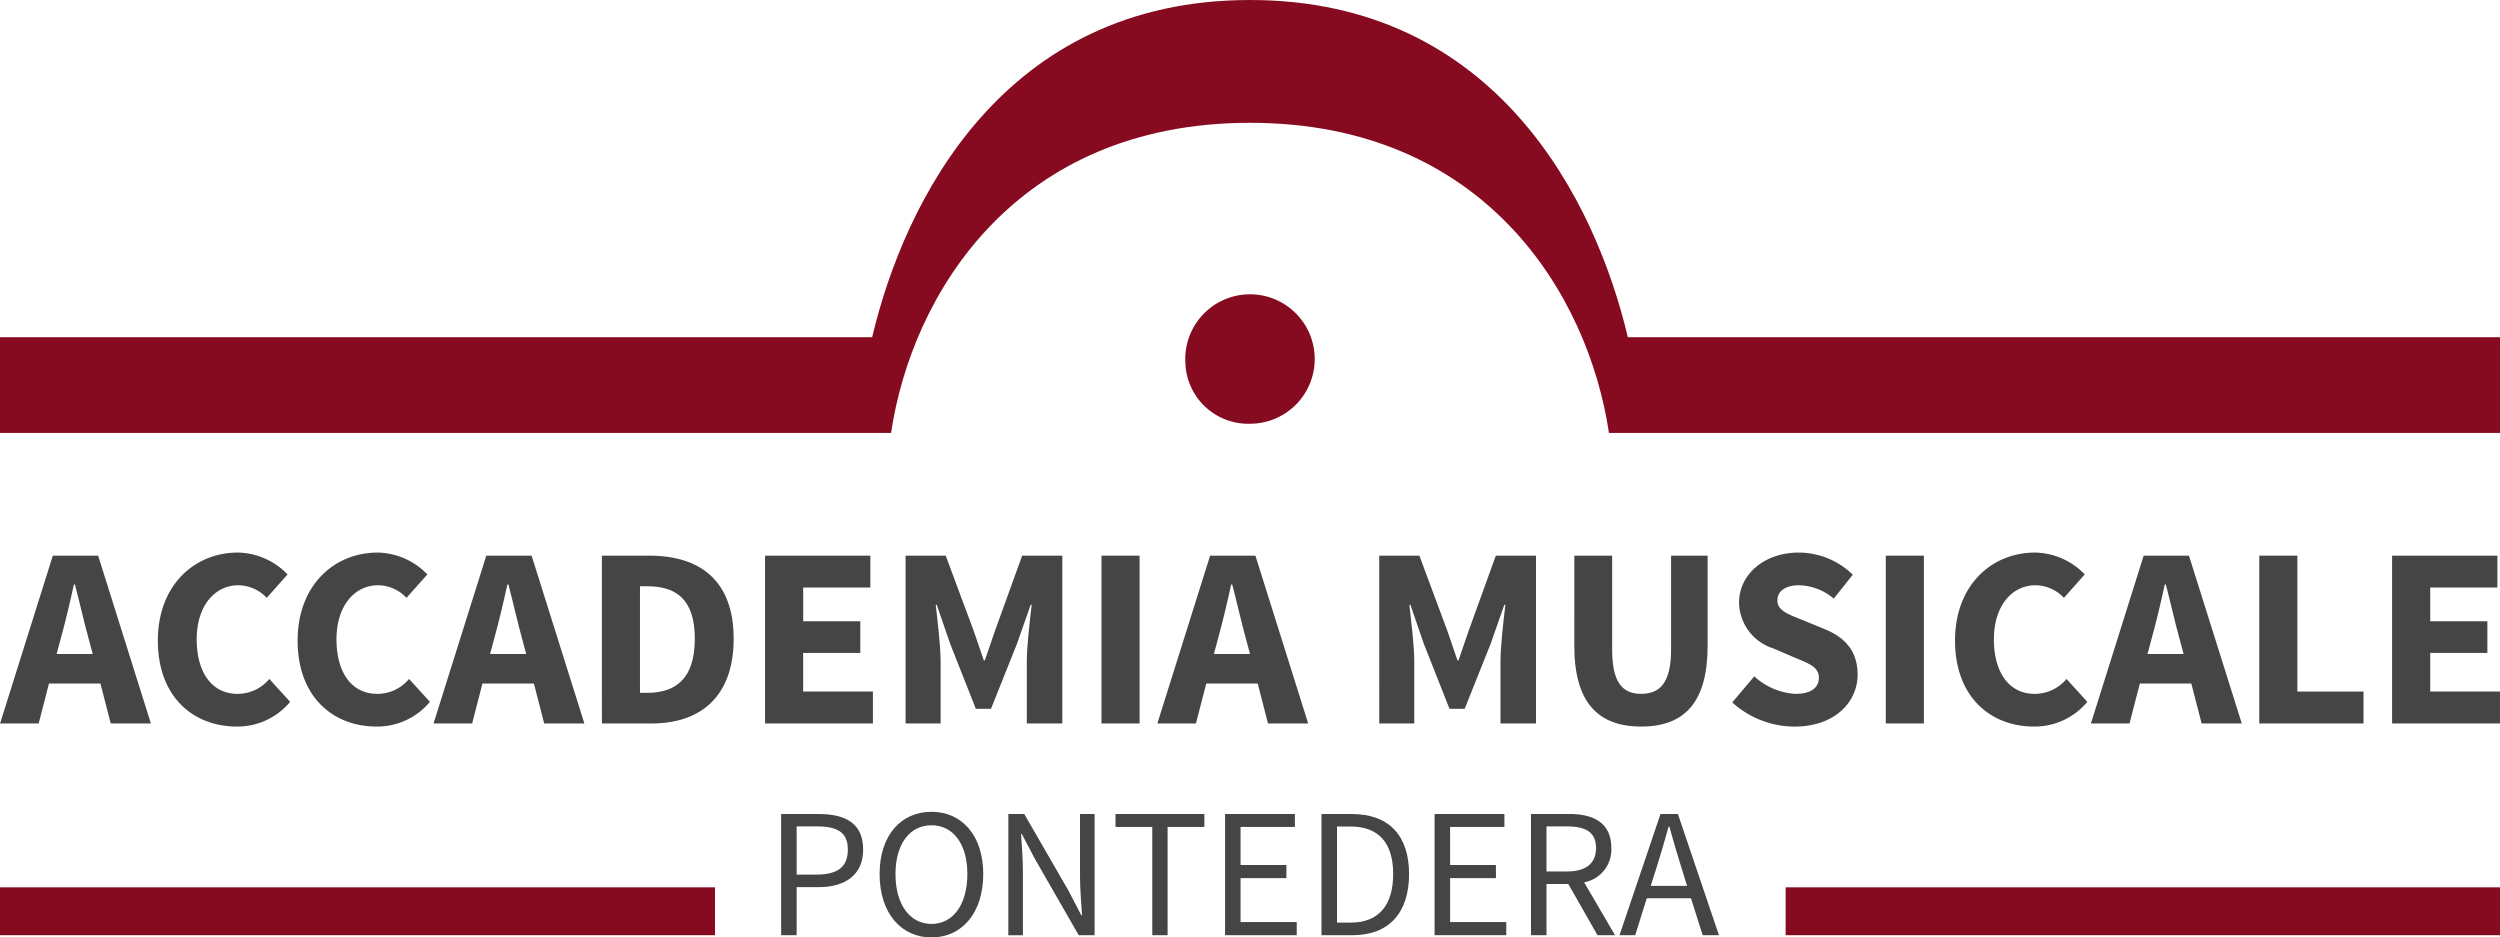 <?xml version="1.0" encoding="UTF-8"?>
<svg xmlns="http://www.w3.org/2000/svg" width="301.573" height="113.081" viewBox="0 0 301.573 113.081">
  <g id="Raggruppa_6" data-name="Raggruppa 6" transform="translate(-118.424 -203.853)">
    <g id="Raggruppa_3" data-name="Raggruppa 3" transform="translate(118.432 270.507)">
      <g id="Raggruppa_1" data-name="Raggruppa 1">
        <path id="Tracciato_1" data-name="Tracciato 1" d="M130.541,298.947h-6.209l-1.243,4.813h-4.656l6.365-20.243h5.464l6.366,20.243h-4.844Zm-.931-3.57-.5-1.863c-.56-2.018-1.087-4.409-1.646-6.52h-.124c-.467,2.142-1.025,4.5-1.584,6.52l-.5,1.863Z" transform="translate(-118.433 -283.143)" fill="#464545"></path>
        <path id="Tracciato_2" data-name="Tracciato 2" d="M150.711,283.073a8.511,8.511,0,0,1,5.992,2.639l-2.515,2.825a4.785,4.785,0,0,0-3.415-1.521c-2.825,0-5.031,2.453-5.031,6.521,0,4.161,1.956,6.582,4.905,6.582a4.967,4.967,0,0,0,3.851-1.8l2.515,2.763a8.26,8.26,0,0,1-6.427,2.981c-5.247,0-9.532-3.57-9.532-10.37,0-6.707,4.441-10.619,9.656-10.619" transform="translate(-122.021 -283.073)" fill="#464545"></path>
        <path id="Tracciato_3" data-name="Tracciato 3" d="M170.75,283.073a8.511,8.511,0,0,1,5.992,2.639l-2.515,2.825a4.785,4.785,0,0,0-3.415-1.521c-2.825,0-5.03,2.453-5.03,6.521,0,4.161,1.955,6.582,4.905,6.582a4.967,4.967,0,0,0,3.85-1.8l2.515,2.763a8.26,8.26,0,0,1-6.426,2.981c-5.247,0-9.533-3.57-9.533-10.37,0-6.707,4.441-10.619,9.657-10.619" transform="translate(-125.2 -283.073)" fill="#464545"></path>
        <path id="Tracciato_4" data-name="Tracciato 4" d="M192.688,298.947h-6.209l-1.242,4.813h-4.656l6.364-20.243h5.465l6.365,20.243h-4.844Zm-.931-3.57-.5-1.863c-.56-2.018-1.087-4.409-1.645-6.52h-.125c-.466,2.142-1.025,4.5-1.584,6.52l-.5,1.863Z" transform="translate(-128.291 -283.143)" fill="#464545"></path>
        <path id="Tracciato_5" data-name="Tracciato 5" d="M204.715,283.517h5.713c6.21,0,10.184,3.073,10.184,10.028s-3.974,10.216-9.9,10.216h-5.993Zm5.465,16.548c3.415,0,5.744-1.677,5.744-6.521s-2.329-6.333-5.744-6.333h-.869v12.854Z" transform="translate(-132.119 -283.143)" fill="#464545"></path>
        <path id="Tracciato_6" data-name="Tracciato 6" d="M228.112,283.516h12.7v3.85h-8.1v4.067H239.6v3.819h-6.893v4.657h8.414v3.85H228.112Z" transform="translate(-135.83 -283.143)" fill="#464545"></path>
        <path id="Tracciato_7" data-name="Tracciato 7" d="M248.261,283.516H253.1l3.385,9.1,1.211,3.54h.124l1.211-3.54,3.291-9.1h4.844V303.76h-4.284v-7.42c0-1.987.371-4.938.589-6.894h-.124l-1.646,4.689-3.136,7.854h-1.832l-3.1-7.854-1.615-4.689h-.124c.218,1.956.591,4.907.591,6.894v7.42h-4.224Z" transform="translate(-139.027 -283.143)" fill="#464545"></path>
        <rect id="Rettangolo_6" data-name="Rettangolo 6" width="4.595" height="20.244" transform="translate(132.863 0.373)" fill="#464545"></rect>
        <path id="Tracciato_8" data-name="Tracciato 8" d="M296.462,298.947h-6.209l-1.243,4.813h-4.656l6.364-20.243h5.465l6.366,20.243H297.7Zm-.931-3.57-.5-1.863c-.56-2.018-1.088-4.409-1.646-6.52h-.124c-.467,2.142-1.025,4.5-1.584,6.52l-.5,1.863Z" transform="translate(-144.752 -283.143)" fill="#464545"></path>
        <path id="Tracciato_9" data-name="Tracciato 9" d="M316.164,283.516h4.844l3.385,9.1,1.21,3.54h.124l1.212-3.54,3.291-9.1h4.844V303.76h-4.284v-7.42c0-1.987.372-4.938.59-6.894h-.125l-1.645,4.689-3.136,7.854H324.64l-3.1-7.854-1.615-4.689H319.8c.218,1.956.591,4.907.591,6.894v7.42h-4.223Z" transform="translate(-149.797 -283.143)" fill="#464545"></path>
        <path id="Tracciato_10" data-name="Tracciato 10" d="M344.138,283.516H348.7v11.333c0,3.975,1.241,5.339,3.508,5.339s3.6-1.365,3.6-5.339V283.516h4.408v10.867c0,6.8-2.763,9.75-8.011,9.75s-8.072-2.951-8.072-9.75Z" transform="translate(-154.235 -283.143)" fill="#464545"></path>
        <path id="Tracciato_11" data-name="Tracciato 11" d="M369.436,298.008a8.057,8.057,0,0,0,4.968,2.111c1.895,0,2.825-.745,2.825-1.956,0-1.273-1.15-1.677-2.918-2.421l-2.609-1.118a5.888,5.888,0,0,1-4.1-5.526c0-3.354,3.012-6.023,7.2-6.023a9.37,9.37,0,0,1,6.521,2.67l-2.3,2.888a6.641,6.641,0,0,0-4.223-1.615c-1.551,0-2.576.683-2.576,1.832,0,1.243,1.334,1.677,3.1,2.391l2.577,1.055c2.453.994,4,2.639,4,5.5,0,3.354-2.794,6.272-7.605,6.272a11.22,11.22,0,0,1-7.514-2.918Z" transform="translate(-157.829 -283.073)" fill="#464545"></path>
        <rect id="Rettangolo_7" data-name="Rettangolo 7" width="4.595" height="20.244" transform="translate(227.473 0.373)" fill="#464545"></rect>
        <path id="Tracciato_12" data-name="Tracciato 12" d="M408.375,283.073a8.511,8.511,0,0,1,5.992,2.639l-2.515,2.825a4.785,4.785,0,0,0-3.415-1.521c-2.825,0-5.031,2.453-5.031,6.521,0,4.161,1.956,6.582,4.905,6.582a4.967,4.967,0,0,0,3.851-1.8l2.515,2.763a8.26,8.26,0,0,1-6.427,2.981c-5.246,0-9.532-3.57-9.532-10.37,0-6.707,4.441-10.619,9.657-10.619" transform="translate(-162.892 -283.073)" fill="#464545"></path>
        <path id="Tracciato_13" data-name="Tracciato 13" d="M430.312,298.947H424.1l-1.242,4.813H418.2l6.364-20.243h5.464L436.4,303.76h-4.844Zm-.931-3.57-.5-1.863c-.56-2.018-1.087-4.409-1.646-6.52h-.124c-.467,2.142-1.025,4.5-1.584,6.52l-.5,1.863Z" transform="translate(-165.983 -283.143)" fill="#464545"></path>
        <path id="Tracciato_14" data-name="Tracciato 14" d="M442.338,283.516h4.595V299.91h7.98v3.85H442.338Z" transform="translate(-169.811 -283.143)" fill="#464545"></path>
        <path id="Tracciato_15" data-name="Tracciato 15" d="M461.381,283.516h12.7v3.85h-8.1v4.067h6.893v3.819h-6.893v4.657h8.414v3.85H461.381Z" transform="translate(-172.832 -283.143)" fill="#464545"></path>
      </g>
      <g id="Raggruppa_2" data-name="Raggruppa 2" transform="translate(94.22 31.272)">
        <path id="Tracciato_16" data-name="Tracciato 16" d="M230.416,320.559h4.5c3.233,0,5.394,1.091,5.394,4.3,0,3.075-2.207,4.523-5.394,4.523h-2.629v5.795h-1.872Zm4.257,7.309c2.564,0,3.79-.935,3.79-3.008,0-2.117-1.271-2.808-3.79-2.808h-2.384v5.816Z" transform="translate(-230.416 -320.291)" fill="#464545"></path>
        <path id="Tracciato_17" data-name="Tracciato 17" d="M244.533,327.752c0-4.681,2.585-7.511,6.263-7.511,3.655,0,6.24,2.852,6.24,7.511,0,4.7-2.585,7.644-6.24,7.644-3.679,0-6.263-2.941-6.263-7.644m10.586,0c0-3.633-1.716-5.885-4.323-5.885-2.63,0-4.347,2.252-4.347,5.885,0,3.655,1.716,6.017,4.347,6.017,2.607,0,4.323-2.362,4.323-6.017" transform="translate(-232.655 -320.241)" fill="#464545"></path>
        <path id="Tracciato_18" data-name="Tracciato 18" d="M262.993,320.559h1.917l5.3,9.182,1.582,3.031h.09c-.09-1.472-.246-3.12-.246-4.658v-7.556h1.76v14.62h-1.917l-5.281-9.2-1.582-3.008h-.09c.09,1.47.223,3.03.223,4.569v7.644h-1.761Z" transform="translate(-235.583 -320.291)" fill="#464545"></path>
        <path id="Tracciato_19" data-name="Tracciato 19" d="M282.79,322.118h-4.435v-1.56h10.72v1.56h-4.435v13.061H282.79Z" transform="translate(-238.02 -320.291)" fill="#464545"></path>
        <path id="Tracciato_20" data-name="Tracciato 20" d="M294.061,320.559h8.424v1.56h-6.552v4.592h5.527v1.582h-5.527v5.3h6.775v1.582h-8.647Z" transform="translate(-240.511 -320.291)" fill="#464545"></path>
        <path id="Tracciato_21" data-name="Tracciato 21" d="M307.886,320.559h3.655c4.5,0,6.909,2.607,6.909,7.243,0,4.658-2.407,7.376-6.819,7.376h-3.745Zm3.522,13.1c3.432,0,5.126-2.161,5.126-5.861,0-3.678-1.694-5.728-5.126-5.728h-1.65v11.589Z" transform="translate(-242.704 -320.291)" fill="#464545"></path>
        <path id="Tracciato_22" data-name="Tracciato 22" d="M324.1,320.559h8.424v1.56h-6.552v4.592H331.5v1.582h-5.527v5.3h6.775v1.582H324.1Z" transform="translate(-245.276 -320.291)" fill="#464545"></path>
        <path id="Tracciato_23" data-name="Tracciato 23" d="M345.944,335.179,342.423,329h-2.63v6.174h-1.872v-14.62h4.591c2.964,0,5.1,1.069,5.1,4.1a4.009,4.009,0,0,1-3.276,4.145l3.721,6.374Zm-6.151-7.689h2.452c2.273,0,3.521-.935,3.521-2.83,0-1.916-1.248-2.607-3.521-2.607h-2.452Z" transform="translate(-247.469 -320.291)" fill="#464545"></path>
        <path id="Tracciato_24" data-name="Tracciato 24" d="M359.233,330.72h-5.328l-1.4,4.458h-1.894l4.947-14.621h2.1l4.948,14.621h-1.961Zm-.469-1.492-.691-2.23c-.513-1.626-.98-3.231-1.449-4.924h-.088c-.468,1.693-.936,3.3-1.448,4.924l-.714,2.23Z" transform="translate(-249.481 -320.291)" fill="#464545"></path>
      </g>
    </g>
    <g id="Raggruppa_5" data-name="Raggruppa 5" transform="translate(118.424 203.853)">
      <path id="Tracciato_25" data-name="Tracciato 25" d="M288.373,254.472a7.808,7.808,0,1,1,7.8,7.36,7.587,7.587,0,0,1-7.8-7.36" transform="translate(-145.382 -210.715)" fill="#870b20"></path>
      <path id="Tracciato_26" data-name="Tracciato 26" d="M314.789,244.528c-3.879-16.38-15.809-40.675-45.576-40.675s-41.7,24.295-45.581,40.675H118.424v11.55H225.912c2.476-16.635,14.944-37.411,43.3-37.411s40.818,20.776,43.3,37.411H420v-11.55Z" transform="translate(-118.424 -203.853)" fill="#870b20"></path>
      <g id="Raggruppa_4" data-name="Raggruppa 4" transform="translate(0 107.038)">
        <rect id="Rettangolo_8" data-name="Rettangolo 8" width="86.251" height="5.775" fill="#870b20"></rect>
        <rect id="Rettangolo_9" data-name="Rettangolo 9" width="86.174" height="5.775" transform="translate(215.399)" fill="#870b20"></rect>
      </g>
    </g>
  </g>
</svg>
